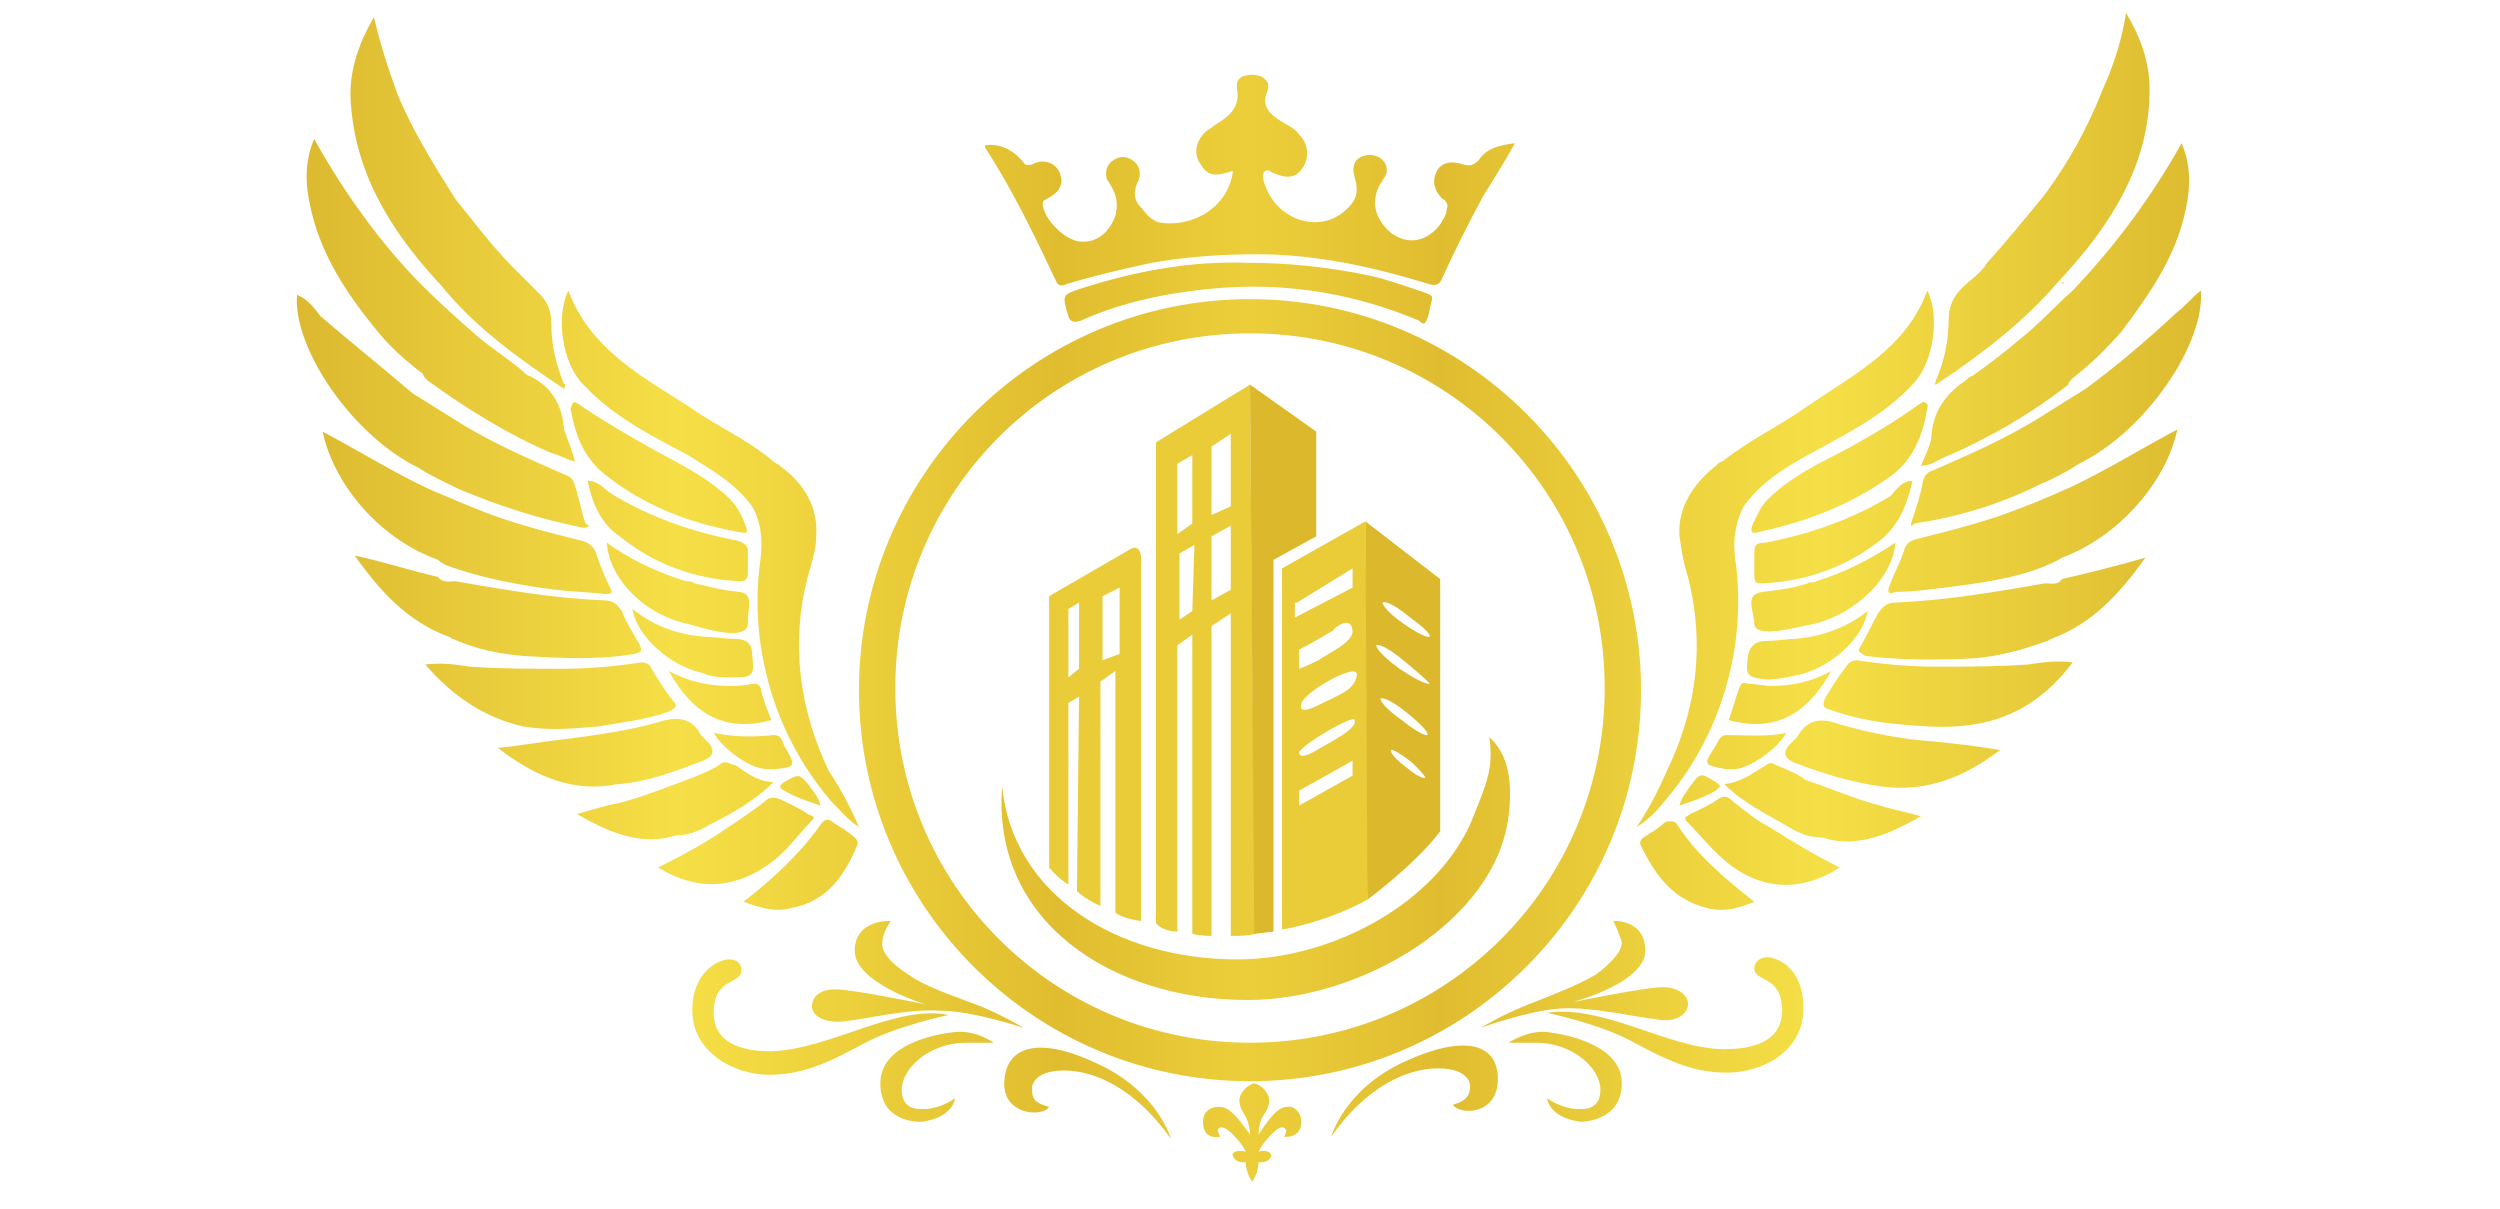 <?xml version="1.0" encoding="utf-8"?>
<!-- Generator: Adobe Illustrator 28.3.0, SVG Export Plug-In . SVG Version: 6.00 Build 0)  -->
<svg version="1.1" id="Layer_2_00000030453667052595205080000015143466344395498371_"
	 xmlns="http://www.w3.org/2000/svg" xmlns:xlink="http://www.w3.org/1999/xlink" x="0px" y="0px" viewBox="0 0 117 56.6"
	 style="enable-background:new 0 0 117 56.6;" xml:space="preserve">
<style type="text/css">
	.st0{fill:#EACB38;}
	.st1{fill:#DCB82C;}
	.st2{fill:url(#SVGID_1_);}
</style>
<g id="Layer_1-2">
	<path class="st0" d="M52.9,25.7l-3.8,2.2v12.7c0.4,0.5,0.9,0.8,0.9,0.8v-8.5l0.5-0.3l-0.1,9.1c0.4,0.4,1.1,0.7,1.1,0.7V31.9
		l0.7-0.5v11.3c0.3,0.3,1.2,0.4,1.2,0.4V26.5C53.5,25.3,52.9,25.7,52.9,25.7L52.9,25.7z M50,31.7v-3.2l0.5-0.3v3.1L50,31.7z
		 M51.6,27.9l0.8-0.4v3.1l-0.8,0.3V27.9z"/>
	<path class="st0" d="M58.5,18l-4.4,2.7v22.5c0.3,0.4,1,0.4,1,0.4V30.2l0.7-0.5v14c0.3,0.1,0.9,0.1,0.9,0.1V29.3l0.9-0.6v15.1
		c0.4,0,0.8,0,1.2-0.1C58.7,43.2,58.5,18,58.5,18L58.5,18z M55.8,28.6L55.2,29v-3.1l0.7-0.4L55.8,28.6z M55.1,25v-3.3l0.7-0.4v3.2
		L55.1,25z M56.7,28.1v-3l0.9-0.5v3L56.7,28.1z M56.7,24.1v-3.2l0.9-0.6v3.4L56.7,24.1z"/>
	<polygon class="st1" points="58.5,18 61.6,20.2 61.6,25.1 59.6,26.2 59.6,43.6 58.7,43.7 	"/>
	<path class="st0" d="M63.9,24.4L60,26.6v16.9c0,0,2-0.3,4-1.4C64.1,40.5,63.9,24.4,63.9,24.4z M60.7,28.2l2.6-1.6v0.9l-2.7,1.4
		v-0.7H60.7z M63.3,29.6c-0.1,0.5-1,0.9-1.6,1.3c-0.6,0.3-0.9,0.4-0.9,0.4v-0.9c0,0,0.6-0.3,1.6-0.9C62.4,29.4,63.3,28.7,63.3,29.6z
		 M63.3,36.3l-2.5,1.4V37l2.5-1.4V36.3z M61.8,35c-1.1,0.7-1,0.2-1,0.2c0.2-0.4,2.6-1.8,2.6-1.5C63.5,34,62.9,34.4,61.8,35z
		 M63.5,31.6c-0.1,0.7-0.8,0.9-1.8,1.4s-0.8,0-0.8,0C60.8,32.5,63.6,30.9,63.5,31.6z"/>
	<path class="st1" d="M63.9,24.4L64,42.1c0,0,2.3-1.7,3.4-3.2V27.1L63.9,24.4z M66.7,36.4c0,0-0.2,0.1-0.9-0.5
		c-0.8-0.6-0.7-0.8-0.7-0.8s0.1-0.1,1,0.6C66.8,36.4,66.7,36.4,66.7,36.4z M66.8,34.4c0,0-0.2,0.1-1.2-0.7c-1-0.7-1-1-1-1
		s0.2-0.2,1.3,0.7C67,34.3,66.8,34.4,66.8,34.4z M66.9,32c0,0-0.2,0.1-1.4-0.7c-1.1-0.8-1.1-1.1-1.1-1.1s0.2-0.2,1.4,0.8
		S66.9,32,66.9,32z M66.9,29.8c0,0-0.2,0.1-1.2-0.6s-1-1-1-1s0.2-0.2,1.3,0.7C67.1,29.7,66.9,29.8,66.9,29.8z"/>
	<linearGradient id="SVGID_1_" gradientUnits="userSpaceOnUse" x1="13.89" y1="27.95" x2="103.01" y2="27.95">
		<stop  offset="0" style="stop-color:#DCB930"/>
		<stop  offset="0.2" style="stop-color:#F6DF46"/>
		<stop  offset="0.4" style="stop-color:#E0BD2F"/>
		<stop  offset="0.5" style="stop-color:#ECCE3A"/>
		<stop  offset="0.6" style="stop-color:#E0BD30"/>
		<stop  offset="0.8" style="stop-color:#F5DF46"/>
		<stop  offset="1" style="stop-color:#DDBB30"/>
	</linearGradient>
	<path class="st2" d="M58.5,14c-10.1,0-18.3,8.2-18.3,18.3s8.2,18.3,18.3,18.3s18.3-8.2,18.3-18.3S68.6,14,58.5,14L58.5,14z
		 M58.5,48.8c-9.2,0-16.6-7.4-16.6-16.6s7.4-16.6,16.6-16.6S75.1,23,75.1,32.2S67.7,48.8,58.5,48.8L58.5,48.8z M70.6,38.2
		c-0.6,4.9-6.9,8.6-12.2,8.6c-6.4,0-12-3.7-11.5-10c0.5,5.1,5.4,8.1,11,8.1c4.6,0,9.6-2.8,11.1-6.8c0.6-1.5,0.9-2.2,0.7-3.6
		C70.6,35.3,70.8,36.6,70.6,38.2L70.6,38.2z M57.7,8c-0.9,0.3-1.2,0.2-1.5-0.3c-0.4-0.5-0.2-1.2,0.3-1.6c0.2-0.1,0.4-0.3,0.6-0.4
		c0.6-0.4,0.9-0.8,0.8-1.5c-0.1-0.5,0.2-0.7,0.7-0.7s0.9,0.3,0.7,0.8C59,5,59.5,5.4,60,5.7c0.3,0.2,0.6,0.3,0.8,0.6
		c0.4,0.4,0.5,1,0.2,1.5s-0.7,0.6-1.4,0.3c-0.1,0-0.2-0.2-0.4-0.1c-0.1,0.1-0.1,0.2-0.1,0.3c0.4,1.9,2.5,2.7,3.8,1.6
		c0.6-0.5,0.7-0.9,0.5-1.6c-0.1-0.3-0.1-0.7,0.2-0.9c0.3-0.2,0.7-0.2,1,0S65,8,64.8,8.3c-0.1,0.1-0.1,0.2-0.2,0.3
		c-0.5,0.9-0.2,1.7,0.5,2.3c0.8,0.6,1.7,0.4,2.3-0.4c0.1-0.2,0.3-0.4,0.3-0.7c0.1-0.2,0-0.4-0.2-0.5C67.2,9,67,8.6,67.2,8.1
		s0.7-0.6,1.3-0.4c0.3,0.1,0.5,0,0.7-0.2c0.4-0.6,1-0.7,1.7-0.8c-0.5,0.9-1,1.7-1.5,2.5c-0.7,1.3-1.3,2.5-1.9,3.8
		c-0.1,0.3-0.3,0.4-0.6,0.3c-2.6-0.8-5.3-1.4-8-1.4c-1.7,0-3.3,0.1-5,0.4c-1.4,0.3-2.7,0.6-4,1c-0.2,0.1-0.4,0.1-0.5-0.2
		c-1-2.1-2-4.2-3.3-6.2V6.8c0.7-0.1,1.3,0.2,1.8,0.8c0.1,0.2,0.3,0.1,0.4,0.1c0.5-0.3,1.1-0.1,1.3,0.4s0,0.9-0.6,1.2
		c-0.1,0.1-0.2,0-0.2,0.3c0.1,0.7,1,1.6,1.7,1.7c0.8,0.1,1.4-0.4,1.7-1.2c0.1-0.4,0.1-0.8-0.1-1.2c-0.1-0.2-0.2-0.4-0.3-0.5
		c-0.1-0.4,0-0.7,0.3-0.9c0.3-0.2,0.6-0.2,0.9,0c0.3,0.2,0.4,0.5,0.3,0.9c-0.2,0.4-0.3,0.8,0,1.2c0.3,0.3,0.4,0.6,0.9,0.8
		C55.8,10.7,57.5,9.7,57.7,8L57.7,8z M58.4,12.3c1.9,0,3.8,0.2,5.7,0.6c0.9,0.2,1.7,0.5,2.6,0.8c0.2,0.1,0.4,0.1,0.3,0.4
		c-0.1,0.3-0.1,0.7-0.3,1c-0.1,0.1-0.2,0-0.3-0.1c-3.1-1.3-6.3-1.8-9.6-1.5c-2.1,0.2-4.2,0.6-6.2,1.5c-0.3,0.1-0.5,0.1-0.6-0.2
		c-0.3-1-0.3-1,0.6-1.3C53.1,12.7,55.7,12.2,58.4,12.3L58.4,12.3z M19.9,31.1c0.8-0.1,1.4,0,2.1,0.1c1.4,0.1,2.8,0.1,4.2,0.1
		c1.3,0,2.5-0.1,3.8-0.3c0.3,0,0.4,0.1,0.5,0.3c0.3,0.5,0.6,1,1,1.5c0.2,0.2,0.2,0.3-0.2,0.5c-1.1,0.4-2.2,0.5-3.3,0.7
		c-1.2,0.1-2.3,0.2-3.5,0C22.7,33.6,21.2,32.6,19.9,31.1L19.9,31.1z M40.2,38.7c-0.5-0.3-0.9-0.8-1.3-1.2c-1.8-2.1-2.9-4.6-3.3-7.3
		c-0.2-1.4-0.2-2.7,0-4.1c0.1-0.9,0-1.7-0.4-2.4c-0.8-1.1-1.9-1.7-3-2.4c-1.7-0.9-3.5-1.8-4.9-3.3c-1-1-1.3-3.2-0.7-4.4
		c1,2.7,3.4,4,5.6,5.4c1.4,1,2.7,1.5,4,2.6l0,0c0.1,0.1,0.2,0.1,0.3,0.2c1.1,0.8,1.8,1.9,1.7,3.3c0,0.6-0.2,1.2-0.4,1.9
		c-0.8,3.1-0.4,6.2,1,9.1C39.4,37,39.8,37.8,40.2,38.7L40.2,38.7z M26.9,21.6c-0.4-0.1-0.7-0.3-1.1-0.4c-2.1-0.9-4-2.1-5.8-3.4
		c-0.1-0.1-0.2-0.2-0.2-0.3c-0.8-0.6-1.6-1.3-2.3-2.2c-1.3-1.6-2.4-3.3-2.9-5.3c-0.3-1.2-0.4-2.3,0.1-3.5c1.4,2.5,3.1,4.9,5.1,6.9
		c0.8,0.8,1.7,1.6,2.5,2.3c0.7,0.6,1.5,1.1,2.2,1.7c0.1,0.1,0.2,0.2,0.3,0.2c1,0.5,1.5,1.3,1.6,2.5C26.6,20.7,26.8,21.1,26.9,21.6
		L26.9,21.6z M26.4,18.2c-2.1-1.4-4.2-2.9-5.8-4.9l-0.1-0.1l0,0c-2.3-2.5-4-5.3-4.1-8.8c0-1.2,0.4-2.4,1.1-3.6
		c0.3,1.3,0.7,2.5,1.1,3.6c0.7,1.7,1.7,3.3,2.7,4.9c0.9,1.1,1.7,2.2,2.7,3.2c0.4,0.4,0.8,0.8,1.2,1.2c0.4,0.4,0.6,0.8,0.6,1.4
		c0,1,0.2,1.9,0.6,2.9C26.4,17.9,26.5,18,26.4,18.2L26.4,18.2z M23.3,35c1.1-0.1,2.1-0.3,3.1-0.4c1.5-0.2,3-0.4,4.4-0.8
		c0.9-0.3,1.6-0.2,2,0.6c0.1,0.1,0.2,0.2,0.3,0.3c0.4,0.4,0.3,0.7-0.2,0.9c-1.3,0.5-2.6,1-4,1.1C26.9,37.1,25.1,36.4,23.3,35
		L23.3,35z M27.3,24.7c-2-0.4-3.9-1-5.8-1.8c-0.6-0.3-1.3-0.6-1.9-1c-3.1-1.5-5.9-5.6-5.7-8.1c0.5,0.2,0.8,0.6,1.1,1
		c1.4,1.2,2.9,2.4,4.3,3.6c0.8,0.5,1.6,1,2.4,1.5c1.5,0.9,3.1,1.6,4.7,2.3c0.3,0.1,0.4,0.2,0.5,0.5c0.2,0.6,0.3,1.2,0.5,1.8
		C27.6,24.6,27.6,24.7,27.3,24.7L27.3,24.7z M26.9,18.8c0.1,0.1,0.2,0.1,0.3,0.2c1.5,1,3.1,1.9,4.6,2.7c0.9,0.5,1.7,1,2.4,1.7
		c0.3,0.3,0.5,0.7,0.7,1.2c0.1,0.3,0.1,0.4-0.3,0.3c-2.3-0.4-4.4-1.2-6.3-2.7c-1-0.8-1.4-1.9-1.6-3.1C26.8,19,26.7,18.9,26.9,18.8
		L26.9,18.8z M28.3,27.8c-0.8-0.1-1.5-0.1-2.3-0.2c-1.6-0.2-3.2-0.5-4.7-1c-0.3-0.1-0.6-0.2-0.8-0.4c-2.8-1-4.9-3.6-5.4-6
		c1.7,0.9,3.3,1.9,5,2.7c1.2,0.5,2.3,1,3.5,1.4s2.4,0.7,3.6,1c0.4,0.1,0.6,0.3,0.7,0.6c0.2,0.6,0.4,1.1,0.7,1.7
		C28.7,27.8,28.5,27.8,28.3,27.8L28.3,27.8z M27.5,22.5c0.5,0,0.8,0.4,1.1,0.6c1.8,1.1,3.8,1.8,5.9,2.2c0.3,0.1,0.5,0.2,0.5,0.5
		s0,0.7,0,1s-0.1,0.4-0.4,0.4c-2.1-0.1-4-0.8-5.6-2.1C28.1,24.5,27.7,23.5,27.5,22.5L27.5,22.5L27.5,22.5z M38,38.4
		c-0.7,0.7-1.2,1.5-2.1,2.1c-1.6,1.1-3.3,1.2-5.1,0.1c1.2-0.6,2.3-1.2,3.3-1.9c0.6-0.4,1.2-0.8,1.7-1.2c0.2-0.2,0.4-0.2,0.7-0.1
		c0.4,0.2,0.9,0.4,1.3,0.7C38,38.2,38.2,38.2,38,38.4L38,38.4z M34.8,42.2c1.4-1.1,2.6-2.2,3.6-3.6c0.2-0.3,0.4-0.3,0.6-0.1
		c0.3,0.2,0.7,0.4,1,0.7c0.1,0.1,0.2,0.2,0.1,0.4c-0.6,1.4-1.4,2.6-3.1,2.9C36.3,42.7,35.6,42.5,34.8,42.2L34.8,42.2z M29.7,30.6
		c-1.7,0.3-3.5,0.2-5.2,0.1c-1.1-0.1-2.2-0.3-3.3-0.8c-0.1,0-0.1-0.1-0.2-0.1c-1.9-0.7-3.2-2.1-4.4-3.8c1.4,0.3,2.6,0.7,3.9,1
		c0.2,0.3,0.6,0.2,0.8,0.2c2.3,0.4,4.6,0.8,7,0.9c0.4,0,0.6,0.2,0.8,0.5c0.2,0.5,0.5,1,0.8,1.5C30.1,30.5,30,30.5,29.7,30.6
		L29.7,30.6z M36.2,36.6c-0.9,0.9-2,1.5-3,2c-0.5,0.3-1,0.5-1.6,0.5c-0.9,0.3-1.8,0.2-2.7-0.1c-0.6-0.2-1.2-0.5-1.9-0.9
		c0.7-0.2,1.3-0.4,1.9-0.5c1.2-0.3,2.4-0.8,3.5-1.2c0.5-0.2,1-0.4,1.4-0.7c0.2-0.1,0.4,0.1,0.6,0.1C35,36.2,35.5,36.6,36.2,36.6
		L36.2,36.6z M31.3,31.4c0.9,0.5,1.9,0.7,2.8,0.7c0.4,0,0.7,0,1.1-0.1c0.2,0,0.3,0,0.4,0.2c0.1,0.5,0.3,1,0.5,1.5
		C33.9,34.3,32.4,33.4,31.3,31.4L31.3,31.4z M35,29.1c0.1,1-2.1,0.3-2.8,0.1c-2-0.4-3.7-2.1-3.8-3.8c1.1,0.8,2.4,1.4,3.7,1.8
		c0.1,0,0.3,0,0.4,0.1l0,0c0.5,0.1,1.1,0.3,2.1,0.4C35.3,27.8,35,28.4,35,29.1L35,29.1z M33.4,34.3c1,0.2,1.9,0.2,2.8,0.1
		c0.4,0,0.4,0.3,0.5,0.5c0.6,1,0.5,1-0.5,1.1c-0.3,0-0.5,0-0.8-0.1C34.8,35.7,33.8,35,33.4,34.3L33.4,34.3z M34.3,31.7
		c-0.5,0-1,0-1.4-0.2c-1.5-0.3-3.1-1.7-3.3-3c1,0.8,2.1,1.2,3.4,1.3h0.1l0,0c0.1,0,0.9,0.1,1.3,0.1c0.5,0,0.8,0.2,0.8,0.7
		C35.3,31.6,35.3,31.7,34.3,31.7L34.3,31.7z M29.6,28.5L29.6,28.5L29.6,28.5L29.6,28.5L29.6,28.5z M38.4,37.7
		c-0.6-0.2-1.2-0.4-1.7-0.7c-0.2-0.1-0.3-0.2,0-0.4c0.7-0.4,0.7-0.4,1.2,0.2C38.1,37.1,38.3,37.3,38.4,37.7L38.4,37.7z M27.5,22.5
		L27.5,22.5C27.4,22.4,27.4,22.4,27.5,22.5C27.5,22.4,27.5,22.5,27.5,22.5L27.5,22.5z M29.6,28.5C29.5,28.5,29.5,28.5,29.6,28.5
		C29.5,28.5,29.5,28.5,29.6,28.5L29.6,28.5L29.6,28.5z M20.4,13.1l0.1,0.1C20.5,13.2,20.5,13.2,20.4,13.1z M92.4,33.9
		c-1.2,0.2-2.3,0.1-3.5,0c-1.1-0.1-2.2-0.3-3.3-0.7c-0.3-0.1-0.3-0.2-0.2-0.5c0.3-0.5,0.6-1,1-1.5c0.1-0.2,0.3-0.3,0.5-0.3
		c1.3,0.2,2.5,0.3,3.8,0.3c1.4,0,2.8,0,4.2-0.1c0.7-0.1,1.3-0.2,2.1-0.1C95.8,32.6,94.3,33.6,92.4,33.9L92.4,33.9z M78,36.1
		c1.4-2.9,1.8-5.9,1-9.1c-0.2-0.6-0.3-1.2-0.4-1.9c-0.1-1.4,0.7-2.5,1.7-3.3c0.1-0.1,0.2-0.2,0.3-0.2l0,0c1.4-1.1,2.6-1.6,4-2.6
		c2.2-1.5,4.6-2.7,5.6-5.4c0.6,1.2,0.3,3.4-0.7,4.4c-1.4,1.5-3.1,2.3-4.9,3.3c-1.1,0.6-2.2,1.3-3,2.4c-0.4,0.8-0.5,1.6-0.4,2.4
		c0.2,1.3,0.2,2.7,0,4.1c-0.4,2.7-1.5,5.2-3.3,7.3c-0.4,0.5-0.8,0.9-1.3,1.2C77.2,37.8,77.6,37,78,36.1L78,36.1z M90.4,20.3
		c0.1-1.1,0.7-1.9,1.6-2.5c0.1-0.1,0.2-0.2,0.3-0.2c0.7-0.5,1.5-1.1,2.2-1.7c0.9-0.7,1.7-1.6,2.5-2.3c2-2.1,3.7-4.4,5.1-6.9
		c0.5,1.2,0.4,2.3,0.1,3.5c-0.5,2-1.7,3.7-2.9,5.3c-0.7,0.8-1.4,1.5-2.3,2.2c-0.1,0.1-0.2,0.2-0.2,0.3c-1.8,1.4-3.7,2.5-5.8,3.4
		c-0.3,0.1-0.6,0.4-1.1,0.4C90.2,21.1,90.4,20.7,90.4,20.3L90.4,20.3z M90.6,17.8c0.4-0.9,0.6-1.9,0.6-2.9c0-0.5,0.2-1,0.6-1.4
		s0.9-0.7,1.2-1.2c0.9-1,1.8-2.1,2.7-3.2c1.1-1.5,2-3.1,2.7-4.9c0.5-1.1,0.9-2.3,1.1-3.6c0.7,1.2,1.1,2.3,1.1,3.6
		c0,3.5-1.8,6.3-4.1,8.8l0,0l-0.1,0.1c-1.7,2-3.7,3.5-5.8,4.9C90.5,18,90.6,17.9,90.6,17.8L90.6,17.8z M88,36.8
		c-1.4-0.2-2.7-0.6-4-1.1c-0.5-0.2-0.6-0.5-0.2-0.9c0.1-0.1,0.2-0.2,0.3-0.3c0.5-0.9,1.2-0.9,2-0.6c1.4,0.4,2.9,0.7,4.4,0.8
		c1,0.1,1.9,0.2,3.1,0.4C91.9,36.4,90.1,37.1,88,36.8L88,36.8z M89.5,24.3c0.2-0.6,0.4-1.2,0.5-1.8c0.1-0.3,0.2-0.4,0.5-0.5
		c1.6-0.7,3.2-1.4,4.7-2.3c0.8-0.5,1.6-1,2.4-1.5c1.5-1.1,2.9-2.3,4.3-3.6c0.4-0.3,0.7-0.7,1.1-1c0.2,2.5-2.6,6.6-5.7,8.1
		c-0.6,0.4-1.2,0.7-1.9,1c-1.8,0.9-3.8,1.5-5.8,1.8C89.4,24.7,89.4,24.6,89.5,24.3L89.5,24.3z M90.2,19.1c-0.2,1.2-0.6,2.3-1.6,3.1
		c-1.9,1.4-4,2.2-6.3,2.7c-0.3,0.1-0.4,0-0.3-0.3c0.2-0.4,0.4-0.9,0.7-1.2c0.7-0.7,1.5-1.2,2.4-1.7c1.6-0.8,3.2-1.7,4.6-2.7
		c0.1-0.1,0.2-0.1,0.3-0.2C90.3,18.9,90.2,19,90.2,19.1L90.2,19.1z M88.4,27.5c0.2-0.6,0.5-1.1,0.7-1.7c0.1-0.4,0.3-0.5,0.7-0.6
		c1.2-0.3,2.4-0.6,3.6-1s2.4-0.9,3.5-1.4c1.7-0.8,3.3-1.8,5-2.7c-0.5,2.4-2.7,5-5.4,6c-0.3,0.2-0.6,0.3-0.8,0.4
		c-1.5,0.6-3.1,0.8-4.7,1c-0.8,0.1-1.5,0.2-2.3,0.2C88.5,27.8,88.3,27.8,88.4,27.5L88.4,27.5z M89.5,22.5c-0.2,1-0.6,2-1.4,2.7
		c-1.6,1.3-3.5,2-5.6,2.1c-0.3,0-0.4,0-0.4-0.4c0-0.3,0-0.7,0-1c0-0.4,0.1-0.5,0.5-0.5c2.1-0.4,4.1-1.1,5.9-2.2
		C88.8,22.8,89.1,22.5,89.5,22.5L89.5,22.5L89.5,22.5z M79.1,38.1c0.4-0.2,0.9-0.4,1.3-0.7c0.3-0.2,0.5-0.1,0.7,0.1
		c0.5,0.4,1.1,0.9,1.7,1.2c1.1,0.7,2.1,1.3,3.3,1.9c-1.7,1.1-3.5,1.1-5.1-0.1c-0.8-0.6-1.4-1.4-2.1-2.1C78.8,38.2,79,38.2,79.1,38.1
		L79.1,38.1z M79.9,42.5c-1.6-0.4-2.4-1.5-3.1-2.9c-0.1-0.2,0-0.3,0.1-0.4c0.3-0.2,0.7-0.4,1-0.7c0.2-0.1,0.5-0.1,0.6,0.1
		c0.9,1.4,2.2,2.5,3.6,3.6C81.4,42.5,80.7,42.7,79.9,42.5L79.9,42.5z M87.1,30.2c0.3-0.5,0.5-1,0.8-1.5c0.2-0.3,0.4-0.5,0.8-0.5
		c2.4-0.1,4.7-0.5,7-0.9c0.3,0,0.6,0.1,0.8-0.2c1.3-0.3,2.5-0.6,3.9-1c-1.2,1.7-2.5,3.1-4.4,3.8c-0.1,0-0.1,0.1-0.2,0.1
		c-1.1,0.4-2.2,0.7-3.3,0.8c-1.7,0.1-3.5,0.1-5.2-0.1C87,30.5,86.9,30.5,87.1,30.2L87.1,30.2z M82.5,35.9c0.2-0.1,0.3-0.3,0.6-0.1
		c0.5,0.2,1,0.4,1.4,0.7c1.2,0.4,2.3,0.9,3.5,1.2c0.6,0.2,1.2,0.3,1.9,0.5c-0.7,0.4-1.3,0.7-1.9,0.9c-0.9,0.3-1.8,0.4-2.7,0.1
		c-0.6,0-1.1-0.2-1.6-0.5c-1-0.6-2.1-1.1-3-2C81.5,36.6,82,36.2,82.5,35.9L82.5,35.9z M80.9,33.7c0.2-0.5,0.3-1,0.5-1.5
		c0.1-0.2,0.1-0.3,0.4-0.2c0.4,0,0.7,0.1,1.1,0.1c1,0,1.9-0.2,2.8-0.7C84.6,33.4,83.1,34.3,80.9,33.7L80.9,33.7z M82.5,27.7
		c0.9-0.1,1.5-0.2,2.1-0.4l0,0c0.1-0.1,0.3,0,0.4-0.1c1.3-0.4,2.5-1,3.7-1.8c-0.1,1.6-1.8,3.3-3.8,3.8c-0.7,0.1-2.9,0.8-2.8-0.1
		C82,28.4,81.7,27.8,82.5,27.7L82.5,27.7z M81.6,35.9C81.4,36,81.1,36,80.8,36c-1.1-0.2-1.1-0.2-0.5-1.1c0.1-0.2,0.2-0.5,0.5-0.5
		c0.9,0,1.8,0.1,2.8-0.1C83.2,35,82.2,35.7,81.6,35.9L81.6,35.9z M81.8,30.7c0.1-0.5,0.4-0.7,0.8-0.7s1.2-0.1,1.3-0.1l0,0H84
		c1.2-0.1,2.4-0.5,3.4-1.3c-0.2,1.3-1.8,2.7-3.3,3c-0.5,0.1-0.9,0.2-1.4,0.2C81.7,31.7,81.7,31.6,81.8,30.7L81.8,30.7z M87.4,28.5
		L87.4,28.5L87.4,28.5L87.4,28.5L87.4,28.5z M79.1,36.8c0.5-0.7,0.5-0.6,1.2-0.2c0.3,0.2,0.2,0.2,0,0.4c-0.5,0.3-1.1,0.5-1.7,0.7
		C78.7,37.3,78.9,37.1,79.1,36.8L79.1,36.8z M89.5,22.5C89.5,22.5,89.5,22.4,89.5,22.5C89.6,22.4,89.6,22.4,89.5,22.5L89.5,22.5
		L89.5,22.5L89.5,22.5z M87.4,28.5C87.5,28.5,87.5,28.5,87.4,28.5C87.5,28.5,87.5,28.5,87.4,28.5L87.4,28.5L87.4,28.5z M96.5,13.3
		l0.1-0.1C96.5,13.2,96.5,13.2,96.5,13.3z M60.9,52.5c0,0.8-0.8,0.7-0.8,0.7s0.1-0.2,0.1-0.3c-0.1-0.2-0.3-0.2-0.6,0.1
		s-0.5,0.5-0.7,0.9c0.3-0.1,0.6,0,0.6,0.2c-0.1,0.2-0.2,0.3-0.6,0.3c0,0.5-0.3,0.9-0.3,0.9s-0.3-0.4-0.3-0.9c-0.4,0-0.5-0.1-0.6-0.3
		s0.3-0.3,0.6-0.2c-0.2-0.4-0.4-0.6-0.7-0.9c-0.3-0.3-0.6-0.3-0.6-0.1c0,0.1,0.1,0.3,0.1,0.3s-0.8,0.2-0.8-0.7
		c0-0.5,0.4-0.7,0.7-0.7s0.6,0,1.5,1.3c0-0.6-0.3-1-0.3-1S58,51.8,58,51.5s0.3-0.7,0.7-0.8c0.4,0.1,0.7,0.5,0.7,0.8
		s-0.2,0.6-0.2,0.6s-0.3,0.3-0.3,1c0.9-1.4,1.2-1.3,1.5-1.3C60.5,51.8,60.9,52,60.9,52.5L60.9,52.5z M49.8,50.1
		c-1.5,0-1.5,0.8-1.5,0.8c0,0.4,0,0.7,0.8,0.9c-0.3,0.5-2.2,0.4-2.1-1.2c0.1-1.7,1.7-2.1,4.4-0.8c2.8,1.3,3.4,3.5,3.4,3.5
		C53.1,50.9,51.2,50.1,49.8,50.1L49.8,50.1z M45.2,48.8c-1.7,0-3,1.2-3,2.2s0.9,0.9,0.9,0.9s0.7,0.1,1.6-0.5c-0.2,1-1.6,1.1-1.6,1.1
		s-1.9,0.1-1.9-1.8c0-1.8,2.5-2.3,3.5-2.4c1-0.1,1.8,0.5,1.8,0.5S46,48.8,45.2,48.8L45.2,48.8z M44.4,47.5c0,0-2.4,0.5-3.9,1.3
		s-2.8,1.5-4.5,1.5s-3.6-1.1-3.6-3s1.3-2.4,1.7-2.4c0.5,0,0.6,0.3,0.6,0.5c0,0.7-1.3,0.3-1.3,2s1.9,1.8,2.7,1.8
		C38.9,49.1,41.9,47,44.4,47.5L44.4,47.5z M44,47.3c-1.5-0.1-3.5,0.4-4.5,0.5S38,47.5,38,47.1s0.3-0.8,1.1-0.8s4.2,0.7,4.2,0.7
		S40,46,40,44.5s1.7-1.4,1.7-1.4s-0.4,0.5-0.4,1c-0.1,0.4,0.4,1,1.2,1.5c0.8,0.6,2.4,1.1,3.4,1.5s2,1,2,1S45.5,47.3,44,47.3L44,47.3
		z M62.3,53.2c0,0,0.6-2.2,3.4-3.5c2.8-1.3,4.4-0.9,4.4,0.8s-1.8,1.7-2.1,1.2c0.7-0.2,0.8-0.5,0.8-0.9c0,0,0-0.8-1.5-0.8
		S63.9,50.9,62.3,53.2L62.3,53.2z M70.6,48.8c0,0,0.9-0.6,1.8-0.5s3.5,0.6,3.5,2.4c0,1.8-1.9,1.8-1.9,1.8s-1.4-0.1-1.6-1.1
		c0.9,0.6,1.6,0.5,1.6,0.5s0.9,0.1,0.9-0.9s-1.3-2.2-3-2.2C71,48.8,70.6,48.8,70.6,48.8L70.6,48.8z M80.7,49.1
		c0.8,0,2.7-0.1,2.7-1.8s-1.3-1.3-1.3-2c0-0.2,0.2-0.5,0.6-0.5s1.7,0.4,1.7,2.4s-1.9,3-3.6,3s-3-0.7-4.5-1.5s-3.9-1.3-3.9-1.3
		C75.1,47,78.1,49.1,80.7,49.1L80.7,49.1z M69.3,48.1c0,0,1-0.6,2-1s2.6-1,3.4-1.5c0.8-0.6,1.2-1.1,1.2-1.5c-0.1-0.4-0.4-1-0.4-1
		S77,43,77,44.5s-3.4,2.4-3.4,2.4s3.4-0.7,4.2-0.7S79,46.6,79,47s-0.5,0.9-1.5,0.7c-1-0.1-3-0.6-4.5-0.5S69.3,48.1,69.3,48.1
		L69.3,48.1z"/>
</g>
</svg>
